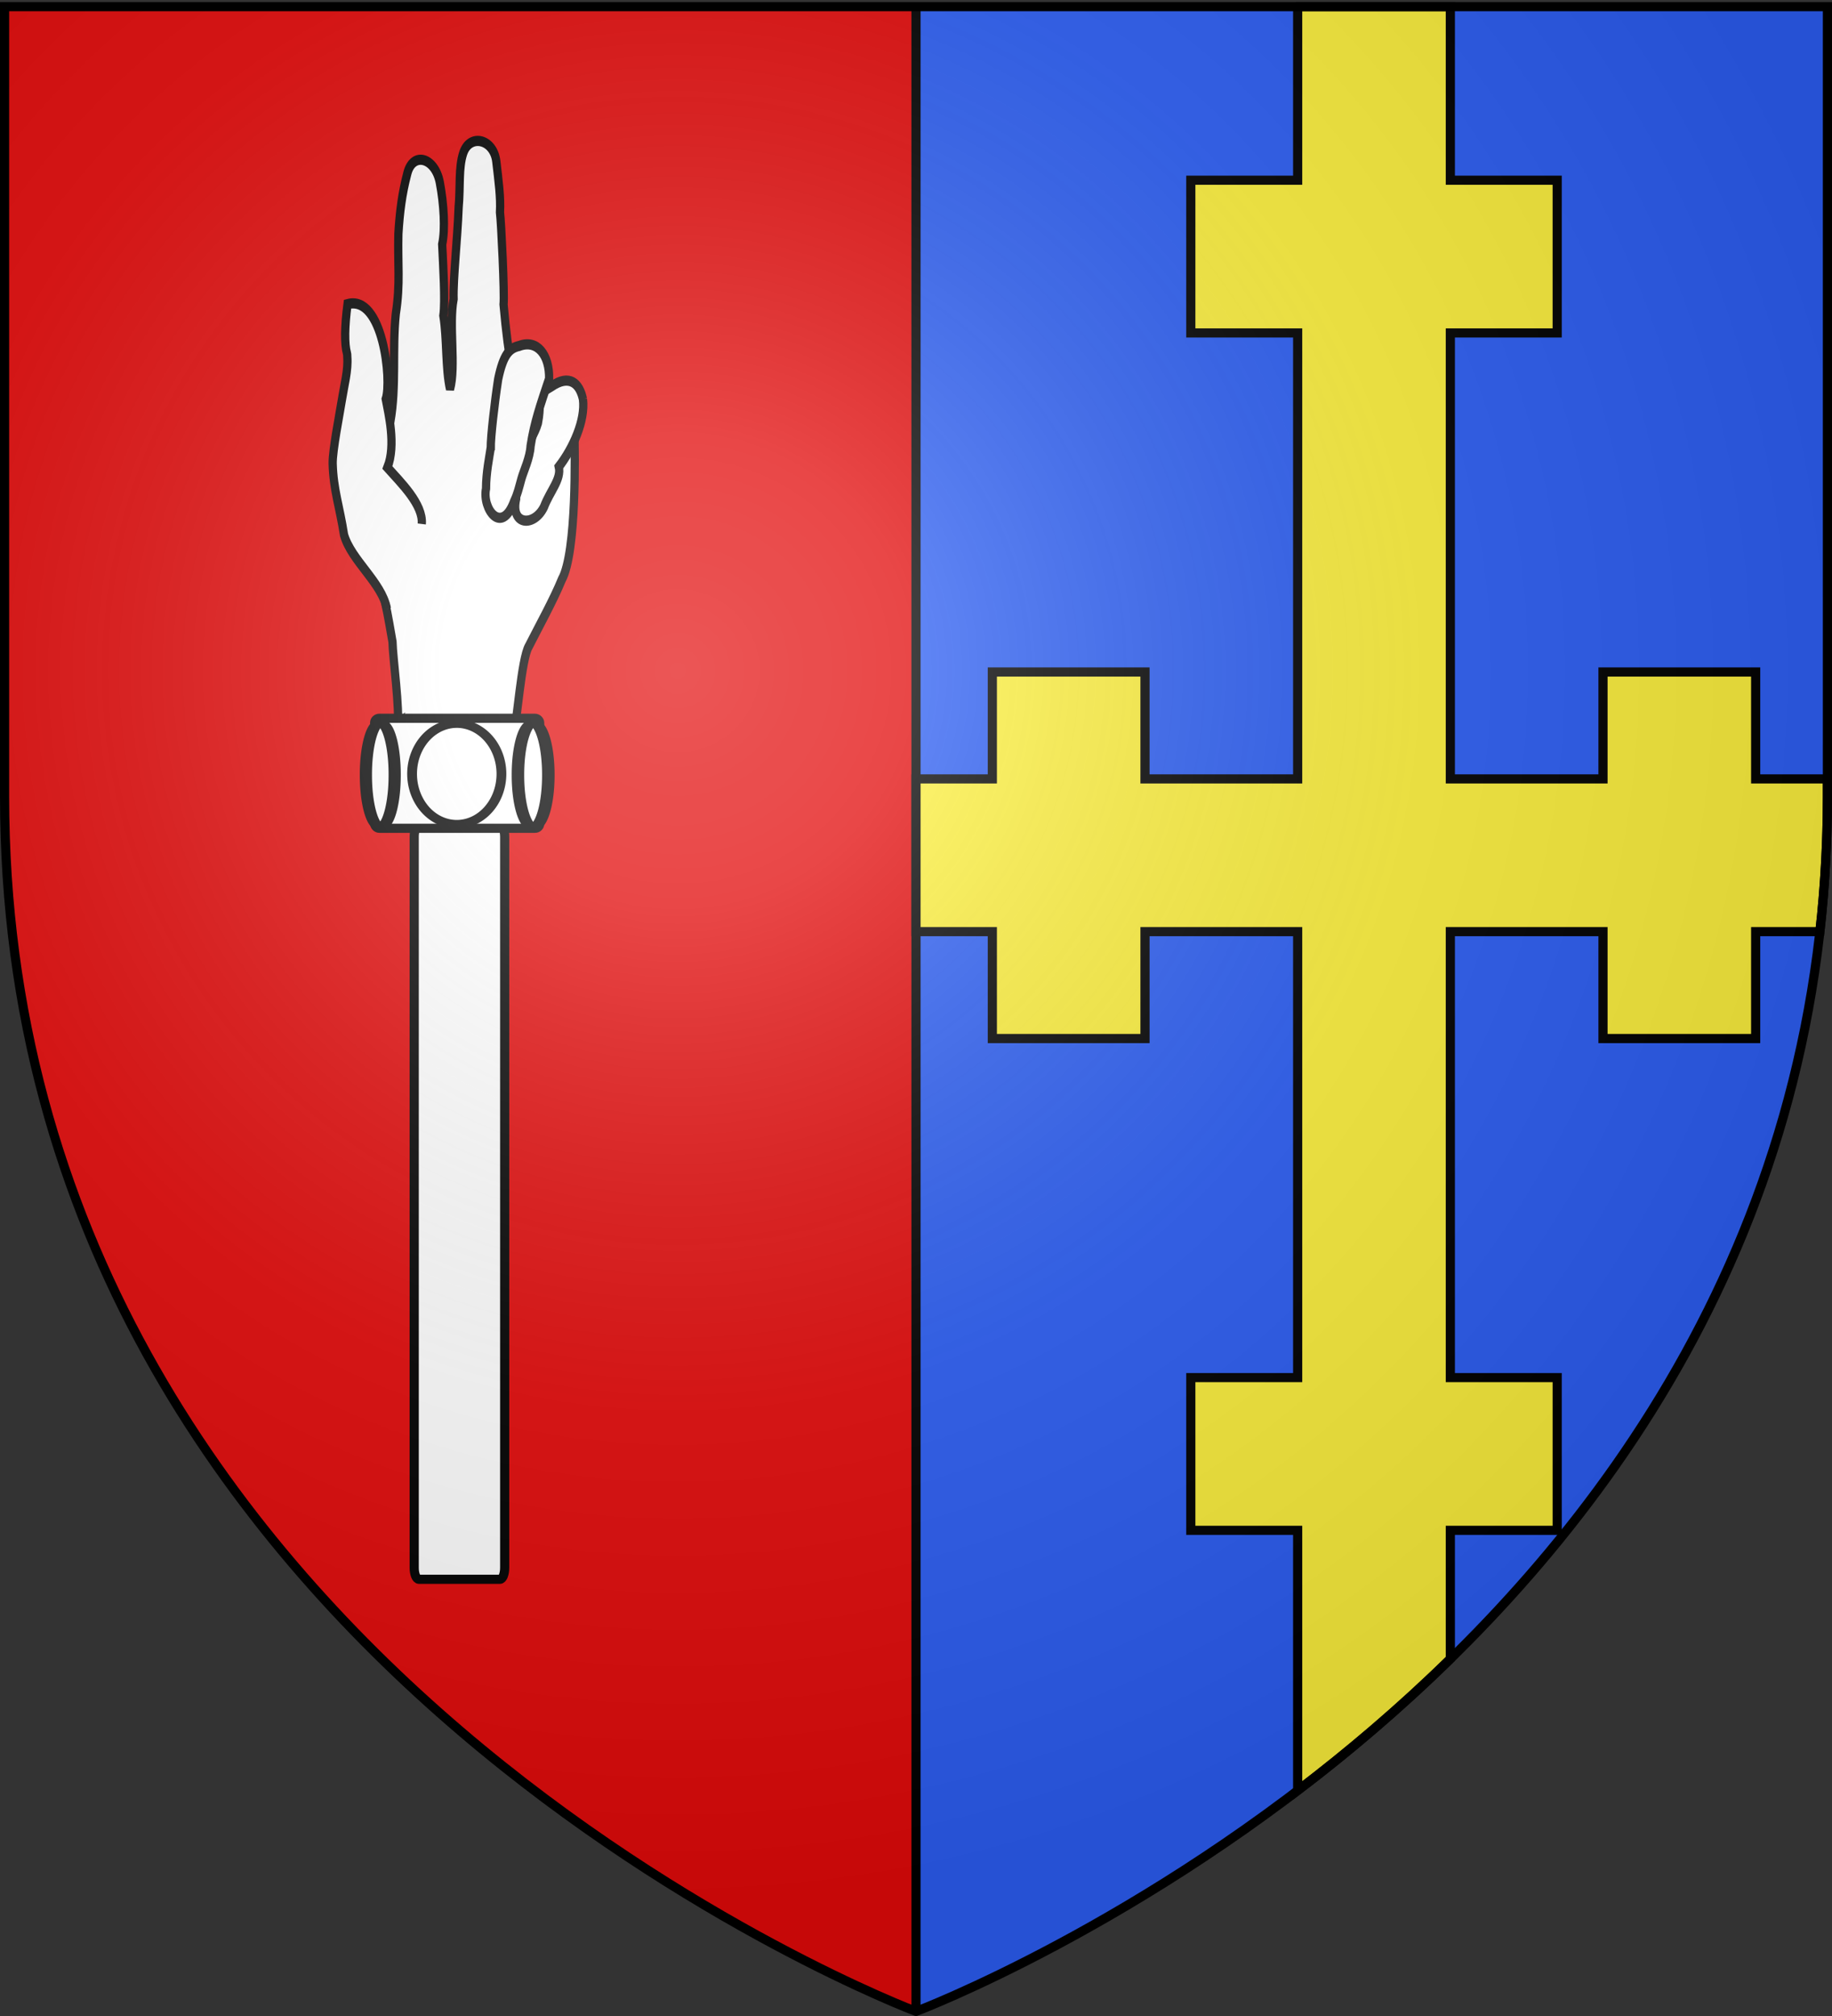 <svg xmlns="http://www.w3.org/2000/svg" xmlns:xlink="http://www.w3.org/1999/xlink" width="600" height="660" version="1.0"><rect width="100%" height="100%" fill="#333333" stroke="none"/><defs><g id="c"><path id="b" d="M0 0v1h.5L0 0z" transform="rotate(18 3.157 -.5)"/><use xlink:href="#b" width="810" height="540" transform="scale(-1 1)"/></g><g id="d"><use xlink:href="#c" width="810" height="540" transform="rotate(72)"/><use xlink:href="#c" width="810" height="540" transform="rotate(144)"/></g><radialGradient xlink:href="#a" id="e" cx="221.445" cy="226.331" r="300" fx="221.445" fy="226.331" gradientTransform="matrix(1.353 0 0 1.349 -77.63 -85.747)" gradientUnits="userSpaceOnUse"/><linearGradient id="a"><stop offset="0" style="stop-color:white;stop-opacity:.314"/><stop offset=".19" style="stop-color:white;stop-opacity:.251"/><stop offset=".6" style="stop-color:#6b6b6b;stop-opacity:.125"/><stop offset="1" style="stop-color:black;stop-opacity:.125"/></linearGradient></defs><g style="display:inline"><path d="M1.5 2.188v258.53C1.5 546.17 300 658.5 300 658.5V2.187H1.5z" style="fill:#e20909;fill-opacity:1;fill-rule:evenodd;stroke:none;stroke-width:1px;stroke-linecap:butt;stroke-linejoin:miter;stroke-opacity:1"/><path d="M598.5 2.188v258.53C598.5 546.17 300 658.5 300 658.5V2.187h298.5z" style="fill:#2b5df2;fill-opacity:1;fill-rule:evenodd;stroke:none;stroke-width:1px;stroke-linecap:butt;stroke-linejoin:miter;stroke-opacity:1"/><path d="M298.5 1.5h3v657h-3z" style="opacity:1;fill:#000;fill-opacity:1;stroke:none;stroke-width:3;stroke-miterlimit:4;stroke-dasharray:none;stroke-opacity:1"/><path d="M425 2.188V59h-35v50h35v146h-50v-35h-50v35h-25v50h25v35h50v-35h50v146h-35v50h35v85.188c16.54-12.582 33.485-26.92 50-43.094V501h35v-50h-35V305h50v35h50v-35h21.031c1.614-14.275 2.469-29.026 2.469-44.281V255H575v-35h-50v35h-50V109h35V59h-35V2.187h-50z" style="fill:#fcef3c;fill-opacity:1;fill-rule:evenodd;stroke:#000;stroke-width:3;stroke-linecap:butt;stroke-linejoin:miter;stroke-opacity:1;stroke-miterlimit:4;stroke-dasharray:none"/></g><g style="fill:#fff;stroke:#000;stroke-width:5.411;stroke-miterlimit:4;stroke-dasharray:none;stroke-opacity:1"><g style="fill:#fff;stroke:#000;stroke-width:5.411;stroke-miterlimit:4;stroke-dasharray:none;stroke-opacity:1"><path d="M199.482 212.756c3.356 11.464-70.285 18.786-75.962 5.518-2.399-6.713-5.296-41.411-10.238-48.09-6.738-10.79-16.045-24.338-21.716-35.554-9.821-14.494-8.564-68.842-8.214-76.83-.646-25.984 33.8 47.578 46.49-69.253-.736-5.374 1.536-43.846 2.348-48.998-.51-8.21.885-16.295 2.42-27.038 1.724-12.057 17.412-15.016 21.71-4.44 3.18 7.82 1.788 17.94 3.018 28.913.76 16.795 3.7 38.159 3.297 48.613 3.22 13.943-1.718 35.862 2.341 47.869 3.08-11.12 1.925-26.697 4.375-39.028-1.336-7.68.12-26.182.782-37.892-2.117-8.032-1.114-21.349 1.54-32.821 3.074-13.287 17.5-16.684 21.277-5.056 3.584 11.03 5.043 20.688 5.924 32.235.528 16.537-1.395 26.194 1.692 42.544 2.441 19.08-.557 38.57 3.594 57.38 5.595 30.542 7.432 64.892 3.543 95.581-2.249 7.98-3.835 16.394-4.96 21.352-.197 8.354-5.024 36.717-3.261 44.995z" style="fill:#fff;fill-rule:evenodd;stroke:#000;stroke-width:5.411;stroke-linecap:butt;stroke-linejoin:miter;stroke-miterlimit:4;stroke-dasharray:none;stroke-opacity:1" transform="matrix(-.499 0 0 .616 229.714 106.761)"/><path d="M206.396 150.324c3.254-13.96 23.389-25.763 28.153-39.358 2.845-14.846 6.988-23.994 7.454-37.846.228-6.792-4.803-27.49-6.13-34.302-1.423-7.292-4.149-15.442-3.458-22.455.055-.555-.017-1.177.183-1.77 1.756-5.195 1.544-14.472-.348-26.282-23.316-5.093-29.089 40.517-25.09 50.468-1.638 7.264-6.923 24.45-1.065 36.398-8.813 8.033-23.608 19.575-22.568 29.981M77.729 38.888C76.026 50.245 84.45 65.163 93.6 74.778c-1.822 6.625 5.645 12.674 9.684 21.265 6.35 10.68 22.215 10.149 18.322-4.217.803-6.193-3.65-17.48-5.825-23.604-2.57-7.24-6.552-11.247-8.495-16.72-4.047-17.11 5.354-12.64-8.813-19.415-11.858-6.735-18.561-1.683-20.744 6.801z" style="fill:#fff;fill-rule:evenodd;stroke:#000;stroke-width:5.411;stroke-linecap:butt;stroke-linejoin:miter;stroke-miterlimit:4;stroke-dasharray:none;stroke-opacity:1" transform="matrix(-.499 0 0 .616 229.714 106.761)"/><path d="M138.247 64.612c.093-5.271-2.457-23.745-4.883-36.491-3.316-12.822-7.256-16.417-13.774-17.574-11.841-3.673-19.978 4.83-19.64 17.45 5.694 13.804 9.811 23.316 12.146 35.696.445 6.441 4.608 13.36 6.002 17.397 1.721 4.986 2.563 8.189 4.855 12.12 8.23 18.244 21.07 3.718 18.396-6.792-.014-8.614-2.235-17-3.102-21.806z" style="fill:#fff;fill-rule:evenodd;stroke:#000;stroke-width:5.411;stroke-linecap:butt;stroke-linejoin:miter;stroke-miterlimit:4;stroke-dasharray:none;stroke-opacity:1" transform="matrix(-.499 0 0 .616 229.714 106.761)"/></g></g><path d="M137.208 270.165h26.528c.86 0 1.551 1.669 1.551 3.742V513.29c0 2.073-.691 3.742-1.55 3.742h-26.53c-.858 0-1.55-1.67-1.55-3.742V273.907c0-2.073.692-3.742 1.55-3.742z" style="fill:#fff;fill-opacity:1;fill-rule:nonzero;stroke:#000;stroke-width:3;stroke-linecap:round;stroke-linejoin:round;stroke-miterlimit:4;stroke-dashoffset:0;stroke-opacity:1;marker:none;marker-start:none;marker-mid:none;marker-end:none;visibility:visible;display:inline;overflow:visible;enable-background:accumulate"/><rect width="54.048" height="36.017" x="122.704" y="235.149" rx="1.551" ry="1.443" style="fill:#fff;fill-opacity:1;fill-rule:nonzero;stroke:#000;stroke-width:3;stroke-linecap:round;stroke-linejoin:round;marker:none;marker-start:none;marker-mid:none;marker-end:none;stroke-miterlimit:4;stroke-dasharray:none;stroke-dashoffset:0;stroke-opacity:1;visibility:visible;display:inline;overflow:visible;enable-background:accumulate"/><path d="M306.929 730.886a10.86 68.639 0 1 1-21.719 0 10.86 68.639 0 1 1 21.719 0z" style="fill:#fff;fill-opacity:1;fill-rule:nonzero;stroke:#000;stroke-width:9.192;stroke-linecap:round;stroke-linejoin:round;marker:none;marker-start:none;marker-mid:none;marker-end:none;stroke-miterlimit:4;stroke-dasharray:none;stroke-dashoffset:0;stroke-opacity:1;visibility:visible;display:inline;overflow:visible;enable-background:accumulate" transform="matrix(.434 0 0 .246 -3.946 73.867)"/><path d="M306.929 730.886a10.86 68.639 0 1 1-21.719 0 10.86 68.639 0 1 1 21.719 0z" style="fill:#fff;fill-opacity:1;fill-rule:nonzero;stroke:#000;stroke-width:8.945;stroke-linecap:round;stroke-linejoin:round;marker:none;marker-start:none;marker-mid:none;marker-end:none;stroke-miterlimit:4;stroke-dasharray:none;stroke-dashoffset:0;stroke-opacity:1;visibility:visible;display:inline;overflow:visible;enable-background:accumulate" transform="matrix(.458 0 0 .246 39.007 73.917)"/><path d="M447.076 730.476a52.248 67 0 1 1-104.496 0 52.248 67 0 1 1 104.496 0z" style="fill:#fff;fill-opacity:1;fill-rule:nonzero;stroke:#000;stroke-width:11.435;stroke-linecap:round;stroke-linejoin:round;marker:none;marker-start:none;marker-mid:none;marker-end:none;stroke-miterlimit:4;stroke-dasharray:none;stroke-dashoffset:0;stroke-opacity:1;visibility:visible;display:inline;overflow:visible;enable-background:accumulate" transform="matrix(.28 0 0 .246 39.043 73.666)"/><path d="M300 658.5s298.5-112.32 298.5-397.772V2.176H1.5v258.552C1.5 546.18 300 658.5 300 658.5z" style="opacity:1;fill:url(#e);fill-opacity:1;fill-rule:evenodd;stroke:none;stroke-width:1px;stroke-linecap:butt;stroke-linejoin:miter;stroke-opacity:1"/><path d="M300 658.5S1.5 546.18 1.5 260.728V2.176h597v258.552C598.5 546.18 300 658.5 300 658.5z" style="opacity:1;fill:none;fill-opacity:1;fill-rule:evenodd;stroke:#000;stroke-width:3;stroke-linecap:butt;stroke-linejoin:miter;stroke-miterlimit:4;stroke-dasharray:none;stroke-opacity:1"/></svg>